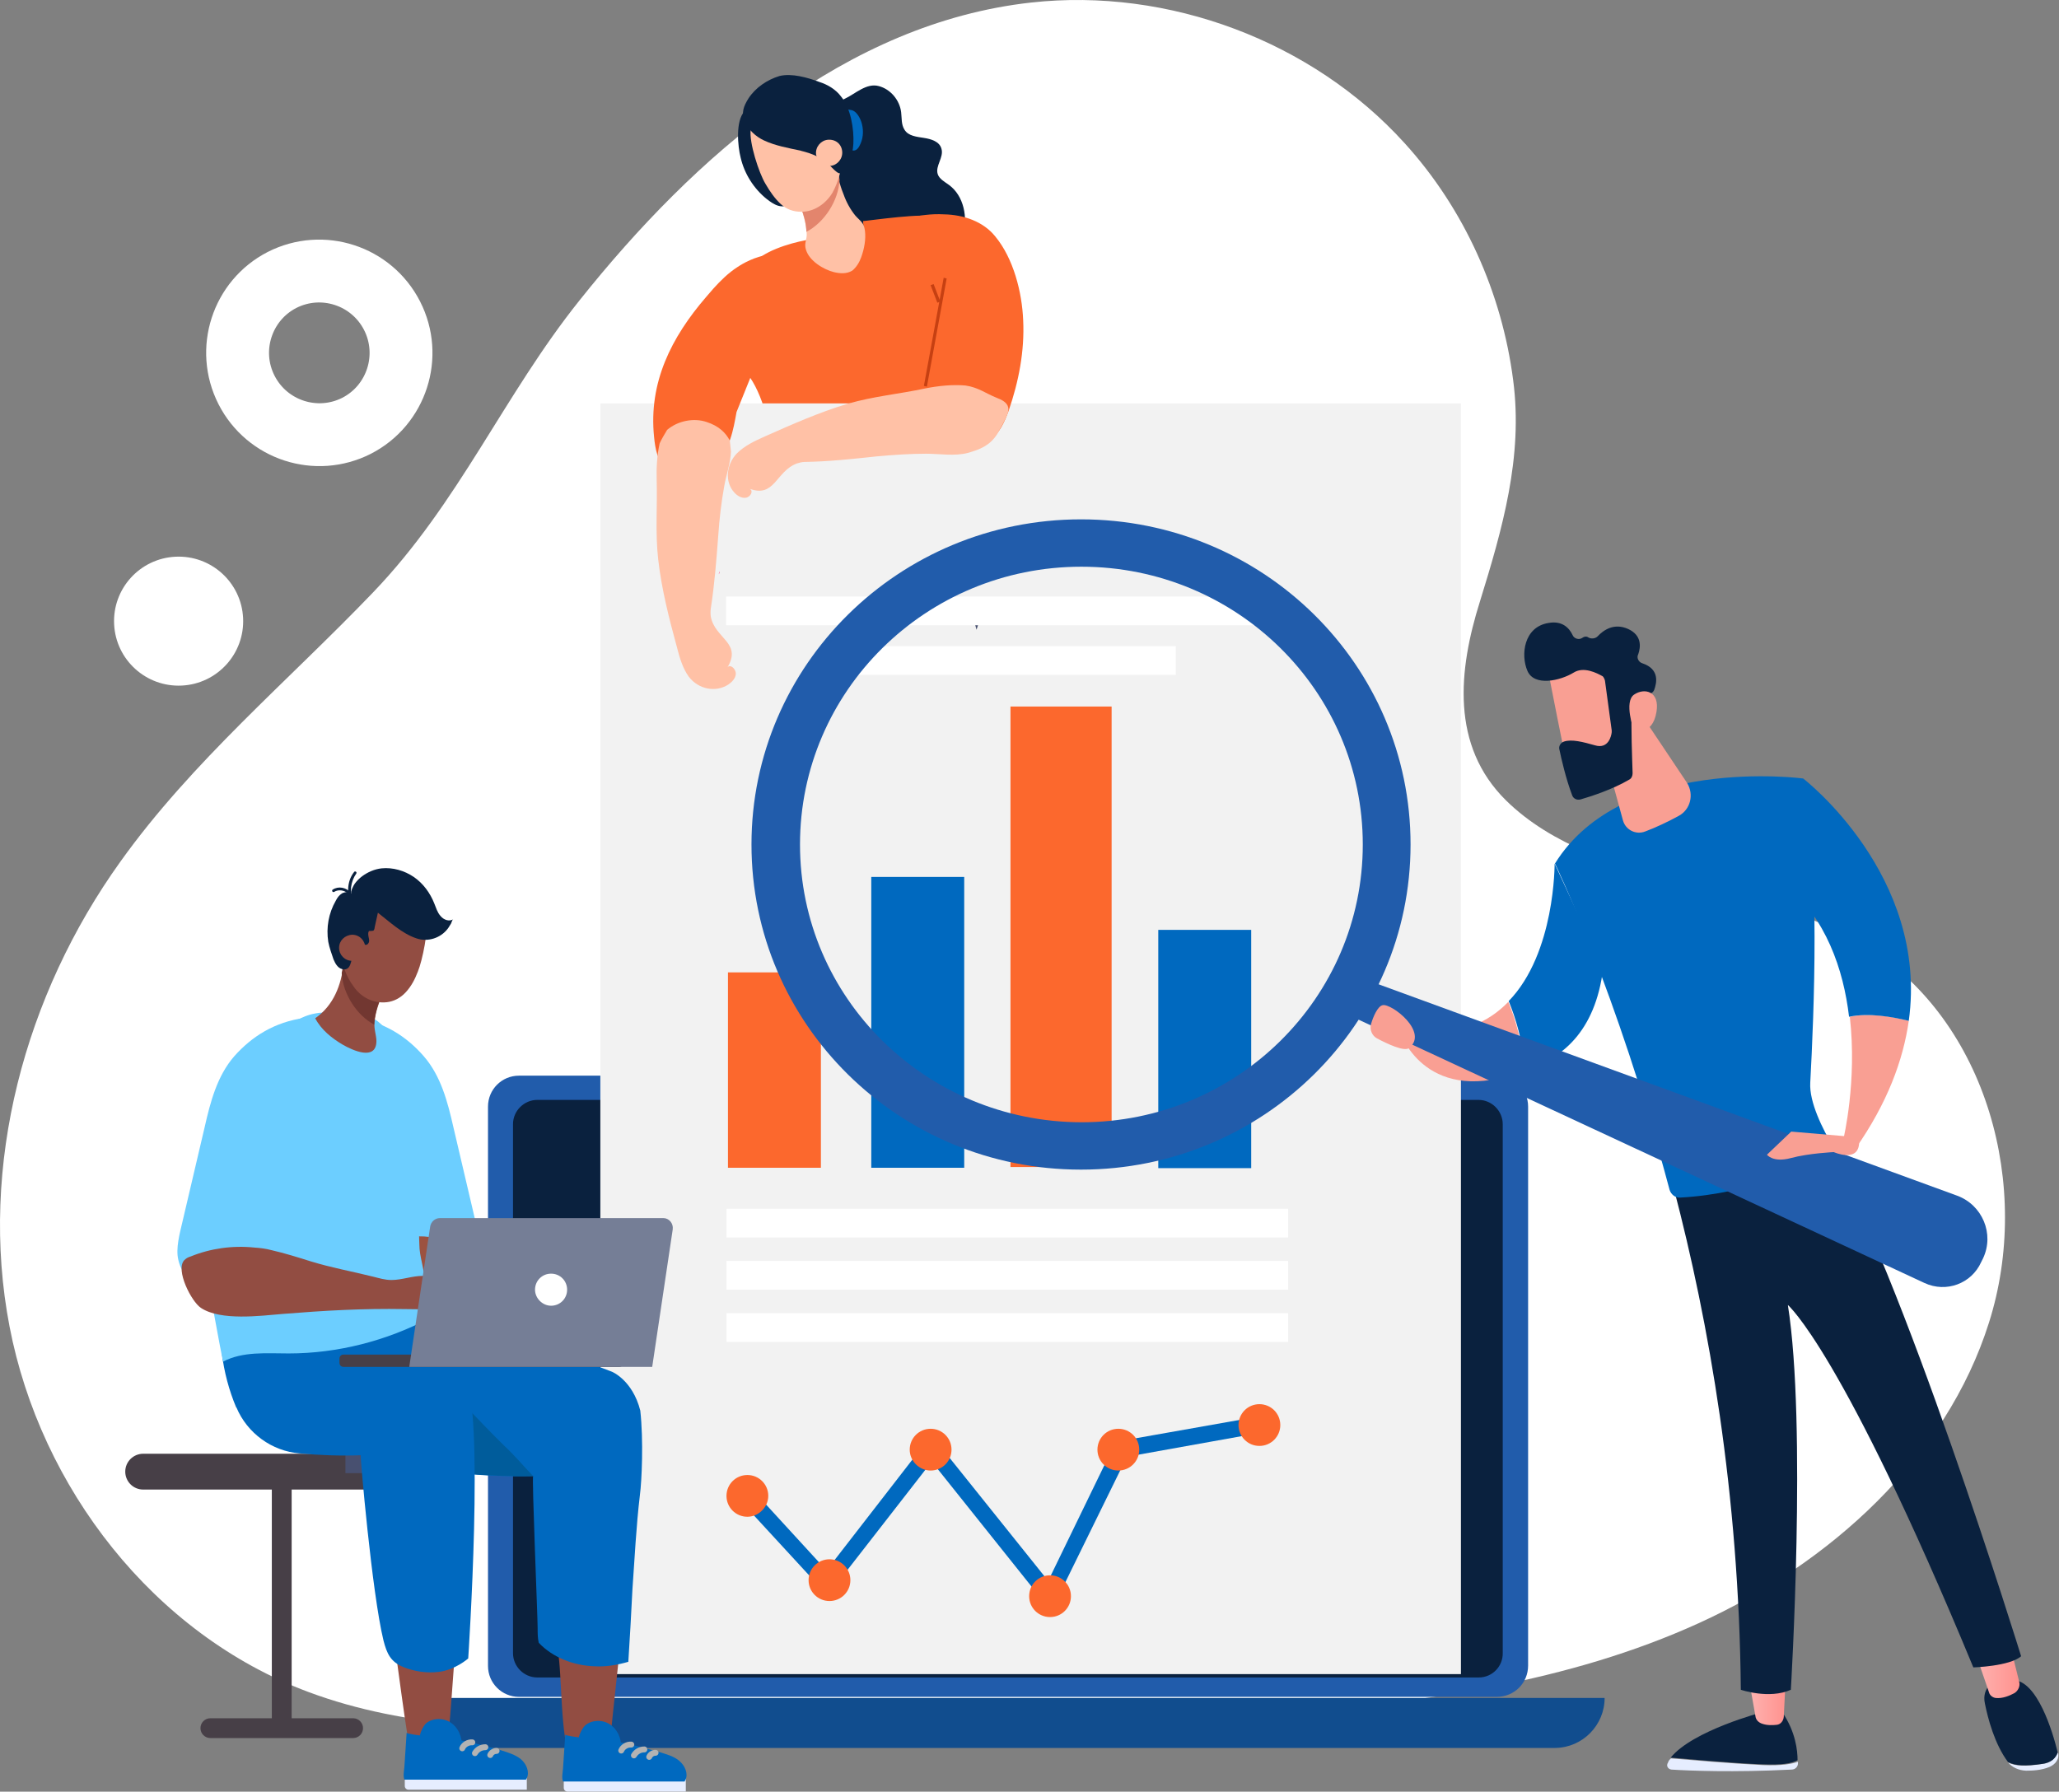 <svg width="262" height="228" viewBox="0 0 262 228" fill="none" xmlns="http://www.w3.org/2000/svg">
<rect x="0" y="0" width="262" height="228" fill="#808080" stroke="none"/>
<path d="M237.518 120.469C237.423 120.421 237.328 120.374 237.185 120.279C230.062 115.913 221.609 114.253 213.489 112.165C205.938 110.219 197.485 107.61 191.644 101.868C184.568 94.893 185.566 85.261 188.32 76.53C191.169 67.325 193.829 58.119 192.546 48.392C191.122 37.289 186.325 26.565 178.727 18.214C166.998 5.26 148.715 -1.62 131.191 0.325C107.685 2.935 88.404 19.827 73.731 38.238C64.09 50.29 58.439 63.956 47.469 75.391C36.642 86.684 24.438 96.886 15.32 109.65C3.163 126.59 -2.726 148.322 1.216 168.82C5.157 189.318 19.546 207.966 39.254 215.321C51.838 220.019 65.61 220.161 79.049 220.161C106.925 220.256 134.896 220.303 162.676 218.121C181.007 216.65 199.527 214.135 216.196 206.543C232.864 198.951 247.633 185.617 253.094 168.298C258.555 151.074 252.904 130.054 237.518 120.469Z" fill="white"/>
<path d="M120.745 23.528C120.223 23.149 119.51 22.769 119.32 22.152C118.988 21.108 120.128 20.017 119.795 18.926C119.558 18.024 118.513 17.692 117.563 17.55C116.661 17.407 115.569 17.312 115.094 16.506C114.666 15.841 114.761 15.035 114.666 14.276C114.476 12.71 113.289 11.334 111.817 10.954C110.25 10.527 108.825 11.95 107.496 12.567C106.071 13.232 105.169 14.465 104.836 15.984C104.551 17.455 104.741 19.021 105.074 20.539C105.406 22.105 105.834 23.528 105.976 25.047C106.118 26.755 105.739 28.226 105.264 29.887C104.979 30.978 104.884 32.544 105.454 33.54C106.071 34.537 107.163 34.964 108.255 35.343C110.392 35.96 112.624 36.292 114.856 35.96C116.946 35.675 118.988 34.679 120.317 33.066C121.267 32.259 122.027 31.215 122.502 30.076C123.214 27.704 122.644 24.904 120.745 23.528Z" fill="#0A213E"/>
<path d="M109.68 15.794C109.918 16.743 109.823 17.739 109.348 18.594C109.205 18.878 108.968 19.163 108.588 19.163C108.256 19.116 108.066 18.736 107.876 18.404C107.591 17.455 107.401 16.458 107.258 15.462C107.211 14.845 107.306 13.706 108.208 13.991C109.015 14.038 109.538 15.177 109.68 15.794Z" fill="#0069BF"/>
<path d="M109.68 30.788C109.015 33.018 105.406 34.11 103.364 31.547C103.126 31.263 102.889 30.883 102.604 30.551C100.372 30.978 97 31.974 95.528 33.825C95.053 34.442 94.769 35.154 94.579 35.913C93.771 38.617 93.154 41.322 92.632 44.074C92.584 44.359 92.537 44.738 92.632 45.023C92.774 45.355 93.106 45.64 93.439 45.877C96.573 48.297 97.333 52.283 98.378 55.937C99.897 61.393 100.657 68.938 102.177 74.395C107.258 74.774 128.485 69.982 131.002 67.704C127.346 61.109 124.354 49.151 123.214 40.847C122.739 37.336 121.314 33.967 119.985 30.693C119.7 29.934 119.367 28.178 118.798 27.656C117.99 26.992 110.63 28.084 109.822 28.131C109.87 28.558 109.87 29.032 109.87 29.412C110.012 29.887 109.87 30.314 109.68 30.788Z" fill="#FC682D"/>
<path d="M102.177 27.182C101.94 26.375 101.56 25.616 101.18 24.999C102.462 24.952 103.602 24.572 104.646 23.813C105.121 23.481 105.596 23.006 106.024 22.579C106.166 22.437 106.403 22.01 106.688 21.725C106.356 22.105 107.163 24.335 107.353 24.762C107.686 25.711 108.208 26.66 108.825 27.419C109.49 28.178 109.918 28.273 110.06 29.364C110.203 30.456 109.965 31.69 109.585 32.733C109.348 33.398 108.968 34.015 108.445 34.442C107.733 34.869 106.926 34.821 106.118 34.632C104.789 34.299 102.984 33.208 102.557 31.785C102.319 31.025 102.604 30.693 102.652 29.934C102.652 28.985 102.414 28.036 102.177 27.182Z" fill="#FFC1A6"/>
<path d="M102.604 29.507C102.604 29.459 102.604 29.364 102.604 29.317C102.557 28.558 102.414 27.894 102.177 27.182C101.94 26.375 101.56 25.616 101.18 24.999C102.462 24.952 103.602 24.572 104.646 23.813C105.121 23.481 105.596 23.006 106.024 22.579C106.166 22.437 106.403 22.01 106.688 21.725C106.736 22.105 106.783 22.532 106.831 22.911C106.688 25.569 104.884 28.321 102.604 29.507Z" fill="#E3856D"/>
<path d="M94.246 20.065C94.721 22.105 95.908 24.003 97.57 25.332C97.997 25.664 98.52 26.043 99.042 26.186C99.564 26.328 100.229 26.281 100.657 25.901C101.322 25.427 101.417 24.477 101.464 23.671C101.559 22.105 101.607 20.587 101.322 19.116C101.037 17.645 100.372 16.126 99.28 15.082C98.33 14.228 95.86 12.995 94.721 14.181C93.581 15.415 93.866 18.594 94.246 20.065Z" fill="#0A213E"/>
<path d="M95.528 16.506C95.718 15.082 97.38 16.174 98.71 15.509C99.849 14.94 100.752 14.513 102.034 14.608C103.173 14.703 104.313 15.177 105.168 15.984C105.358 16.221 105.548 16.411 105.785 16.695C106.26 17.55 106.783 18.451 107.115 19.353V19.4C107.21 21.251 106.783 22.959 105.928 24.525C105.073 25.948 103.553 26.992 101.891 26.945C100.989 26.945 100.087 26.66 99.327 25.948C98.567 25.236 97.95 24.335 97.427 23.433C96.573 22.057 95.29 18.072 95.528 16.506Z" fill="#FFC1A6"/>
<path d="M101.844 19.163C100.277 18.831 98.663 18.546 97.238 17.882C96.193 17.407 95.196 16.506 94.769 15.414C94.294 14.323 94.626 13.516 95.243 12.52C96.146 11.144 97.618 10.147 99.185 9.673C100.752 9.293 102.747 9.863 104.266 10.432C105.311 10.764 106.356 11.381 107.021 12.283C108.255 13.753 108.683 16.411 108.588 18.309C108.54 19.115 108.35 19.875 108.113 20.634C107.923 21.298 107.638 21.962 106.878 22.057C106.403 22.105 105.359 20.681 104.836 20.349C104.029 19.875 103.127 19.495 102.177 19.258C102.129 19.258 101.987 19.21 101.844 19.163Z" fill="#0A213E"/>
<path d="M107.164 19.258C107.259 20.208 106.546 21.015 105.691 21.109C104.741 21.204 103.981 20.492 103.839 19.638C103.744 18.689 104.456 17.882 105.311 17.787C106.309 17.692 107.069 18.309 107.164 19.258Z" fill="#FFC1A6"/>
<path d="M190.457 215.938H66.038C63.853 215.938 62.096 214.182 62.096 211.999V140.825C62.096 138.642 63.853 136.886 66.038 136.886H190.505C192.689 136.886 194.446 138.642 194.446 140.825V211.952C194.446 214.182 192.689 215.938 190.457 215.938Z" fill="#215CAB"/>
<path d="M204.182 216.08H52.314C52.314 219.591 55.163 222.438 58.63 222.438H197.913C201.38 222.391 204.182 219.544 204.182 216.08Z" fill="#114D8E"/>
<path d="M188.178 213.47H68.365C66.656 213.47 65.278 212.047 65.278 210.386V143.055C65.278 141.347 66.703 139.97 68.365 139.97H188.131C189.84 139.97 191.218 141.394 191.218 143.055V210.339C191.265 212.047 189.888 213.47 188.178 213.47Z" fill="#0A213E"/>
<path d="M130.006 138.357C130.006 138.879 129.531 139.354 129.008 139.354C128.486 139.354 128.011 138.879 128.011 138.357C128.011 137.835 128.486 137.361 129.008 137.361C129.578 137.361 130.006 137.788 130.006 138.357Z" fill="#333333"/>
<path d="M76.391 51.334V213.043H185.899V51.334H76.391Z" fill="#F2F2F2"/>
<path d="M133.757 205.024L118.56 185.997L105.311 203.031L93.819 190.552L95.338 189.129L105.169 199.852L118.513 182.628L133.377 201.181L141.972 183.482L160.208 180.255L160.588 182.296L143.397 185.38L133.757 205.024Z" fill="#0069BF"/>
<path d="M162.914 181.347C162.914 179.876 161.727 178.689 160.255 178.689C158.783 178.689 157.596 179.876 157.596 181.347C157.596 182.818 158.783 184.004 160.255 184.004C161.727 184.004 162.914 182.818 162.914 181.347Z" fill="#FC682D"/>
<path d="M136.273 203.126C136.273 201.655 135.086 200.469 133.614 200.469C132.142 200.469 130.955 201.655 130.955 203.126C130.955 204.597 132.142 205.783 133.614 205.783C135.086 205.783 136.273 204.597 136.273 203.126Z" fill="#FC682D"/>
<path d="M144.964 184.478C144.964 183.008 143.777 181.821 142.304 181.821C140.832 181.821 139.645 183.008 139.645 184.478C139.645 185.949 140.832 187.136 142.304 187.136C143.777 187.136 144.964 185.949 144.964 184.478Z" fill="#FC682D"/>
<path d="M118.418 187.136C119.89 187.136 121.077 185.949 121.077 184.478C121.077 183.008 119.89 181.821 118.418 181.821C116.946 181.821 115.758 183.008 115.758 184.478C115.758 185.949 116.993 187.136 118.418 187.136Z" fill="#FC682D"/>
<path d="M105.549 203.743C107.021 203.743 108.208 202.557 108.208 201.086C108.208 199.615 107.021 198.429 105.549 198.429C104.076 198.429 102.889 199.615 102.889 201.086C102.889 202.557 104.076 203.743 105.549 203.743Z" fill="#FC682D"/>
<path d="M97.761 190.362C97.761 188.891 96.573 187.705 95.101 187.705C93.629 187.705 92.442 188.891 92.442 190.362C92.442 191.833 93.629 193.019 95.101 193.019C96.526 193.019 97.761 191.786 97.761 190.362Z" fill="#FC682D"/>
<path d="M104.456 123.743H92.631V148.606H104.456V123.743Z" fill="#FC682D"/>
<path d="M122.692 111.595H110.867V148.606H122.692V111.595Z" fill="#0069BF"/>
<path d="M124.877 78.238L124.26 80.136L124.022 79.282L123.167 79.14L124.877 78.238Z" fill="#485070"/>
<path d="M141.449 89.911H128.58V148.511H141.449V89.911Z" fill="#FC682D"/>
<path d="M159.21 118.333H147.386V148.654H159.21V118.333Z" fill="#0069BF"/>
<path d="M163.912 153.826H92.442V157.479H163.912V153.826Z" fill="white"/>
<path d="M149.617 82.224H106.688V85.877H149.617V82.224Z" fill="white"/>
<path d="M163.817 75.913H92.394V79.567H163.864V75.913H163.817Z" fill="white"/>
<path d="M163.912 160.469H92.442V164.122H163.912V160.469Z" fill="white"/>
<path d="M163.912 167.112H92.442V170.765H163.912V167.112Z" fill="white"/>
<path d="M115.521 27.751C114.618 27.941 113.669 28.178 112.814 28.51C112.671 28.558 112.529 28.605 112.386 28.7C112.244 28.843 112.196 29.032 112.149 29.317C111.532 32.212 112.339 36.055 114.238 38.333C114.761 39.044 115.473 39.614 116.091 40.325C116.708 40.99 117.468 41.559 118.038 42.271C118.702 43.078 118.94 44.359 119.225 45.308C119.89 47.49 120.317 49.721 120.459 52.046C120.554 53.517 120.602 55.272 121.789 56.269C122.929 57.218 124.781 56.98 125.968 56.079C127.155 55.13 127.82 53.754 128.343 52.283C129.625 48.582 130.385 44.691 130.195 40.752C130.052 37.194 128.96 32.876 126.633 30.076C125.113 28.178 122.596 27.324 120.127 27.277C118.465 27.182 116.993 27.419 115.521 27.751Z" fill="#FC682D"/>
<path d="M120.08 35.343L117.563 49.104L117.943 49.199L120.46 35.438L120.08 35.343Z" fill="#C64012"/>
<path d="M118.798 36.15L118.418 36.292L119.273 38.523L119.653 38.381L118.798 36.15Z" fill="#C64012"/>
<path d="M101.417 58.973C101.702 58.879 102.082 58.784 102.414 58.784C105.501 58.736 108.493 58.404 111.627 58.072C113.716 57.882 115.806 57.74 117.848 57.74C119.51 57.74 121.457 58.072 123.119 57.645C124.829 57.17 125.968 56.648 126.871 55.272C127.25 54.56 127.678 53.896 128.01 53.137C128.2 52.71 128.39 52.236 128.295 51.856C128.153 51.192 127.44 50.859 126.823 50.622C125.398 50.053 124.496 49.294 122.834 49.056C121.172 48.914 119.367 49.104 117.705 49.436C114.381 50.148 111.104 50.432 107.875 51.381C104.219 52.473 100.704 54.039 97.285 55.557C96.003 56.126 94.721 56.743 93.771 57.692C92.394 59.116 92.204 61.346 93.439 62.675C93.771 63.054 94.341 63.434 94.911 63.339C95.528 63.244 95.908 62.437 95.386 62.2C98.615 63.386 98.71 59.97 101.417 58.973Z" fill="#FFC1A6"/>
<path d="M91.587 72.876V72.686C91.539 72.829 91.492 72.924 91.444 73.066C91.539 72.971 91.587 72.924 91.587 72.876Z" fill="#FF6EA1"/>
<path d="M99.66 33.588C99.47 33.255 99.233 32.923 98.805 32.686C97.713 32.022 95.481 33.018 94.484 33.588C94.294 33.683 94.104 33.825 93.867 33.967C92.679 34.726 91.682 35.723 90.78 36.719C90.495 37.051 90.162 37.431 89.877 37.763C85.413 42.935 82.517 48.677 83.229 55.604C83.371 57.075 83.656 58.689 84.749 59.685C85.651 60.492 86.933 60.729 88.073 60.539C89.165 60.349 90.21 59.733 91.017 58.926L90.97 59.211C91.017 59.068 91.065 58.973 91.112 58.831C92.917 57.075 93.297 54.75 93.724 52.425C95.101 48.961 96.526 45.498 97.951 42.034C98.71 40.42 100.847 35.913 99.66 33.588Z" fill="#FC682D"/>
<path d="M92.537 84.976C94.484 81.797 90.969 81.275 90.447 78.475C90.4 78.143 90.4 77.763 90.447 77.431C90.922 74.347 91.159 71.31 91.397 68.131C91.539 66.043 91.777 63.956 92.157 61.868C92.394 60.492 92.964 58.926 93.011 57.455C92.964 57.028 92.916 56.506 92.869 56.079C92.347 55.035 91.397 54.181 89.925 53.706C88.263 53.137 86.221 53.564 84.891 54.703C84.558 55.272 84.226 55.794 83.941 56.411C83.609 57.882 83.514 59.495 83.561 61.061C83.656 64.43 83.371 67.799 83.751 71.168C84.179 74.964 85.128 78.665 86.126 82.319C86.458 83.647 86.885 85.071 87.645 86.115C88.88 87.728 91.064 88.155 92.679 87.111C93.106 86.826 93.629 86.305 93.629 85.735C93.629 85.023 92.822 84.454 92.537 84.976Z" fill="#FFC1A6"/>
<path d="M53.928 134.419C56.113 136.934 56.968 140.255 57.68 143.387C58.63 147.42 59.58 151.453 60.529 155.534C60.767 156.483 61.004 157.432 61.004 158.381C61.052 159.947 60.577 161.94 60.245 163.411C59.77 165.356 58.63 165.214 56.92 165.024C54.213 164.739 50.509 163.933 48.705 161.703C47.85 160.659 47.565 159.235 47.28 157.907C46.9 156.056 46.615 154.158 46.235 152.355C44.811 144.763 43.434 136.981 45.001 129.437C48.895 130.053 51.744 131.904 53.928 134.419Z" fill="#6CCEFF"/>
<path d="M57.965 158.381C59.2 158.95 60.292 159.71 61.432 160.374C63.284 161.465 65.184 162.272 67.036 163.268C67.558 163.553 68.128 163.838 68.698 163.933C69.695 164.122 70.787 163.743 71.784 163.885C73.162 164.075 74.254 165.309 74.776 166.874C75.584 169.532 73.684 168.535 72.402 168.345C71.404 168.156 70.407 167.966 69.41 167.823C65.469 167.112 61.717 166.732 57.68 166.542C55.496 166.4 51.649 166.495 49.987 164.502C49.18 163.553 48.325 159.282 49.37 158.239C49.56 158.049 49.845 157.954 50.035 157.859C52.124 157.195 54.261 157.147 56.303 157.764C56.873 157.906 57.443 158.096 57.965 158.381Z" fill="#9C5240"/>
<path d="M56.541 189.556H18.217C16.935 189.556 15.938 188.512 15.938 187.278C15.938 185.997 16.983 185 18.217 185H56.541C57.823 185 58.82 186.044 58.82 187.278C58.82 188.559 57.775 189.556 56.541 189.556Z" fill="#473F47"/>
<path d="M46.282 159.662H43.956V187.468H46.282V159.662Z" fill="#485070"/>
<path d="M57.063 188.417H54.736V222.154H57.063V188.417Z" fill="#485070"/>
<path d="M37.112 188.394H34.589V220.172H37.112V188.394Z" fill="#473F47"/>
<path d="M44.933 221.181C45.629 221.181 46.194 220.616 46.194 219.92C46.194 219.224 45.629 218.659 44.933 218.659L26.769 218.659C26.073 218.659 25.508 219.224 25.508 219.92C25.508 220.616 26.073 221.181 26.769 221.181L44.933 221.181Z" fill="#473F47"/>
<path d="M80.237 200.279C78.907 200.564 78.005 200.659 76.485 200.801C74.206 201.133 71.974 201.371 69.694 201.56C70.264 205.641 70.834 209.295 70.977 210.007C71.546 213.138 71.261 221.062 72.639 224.004C74.348 224.242 75.82 223.909 77.388 223.814C78.242 215.985 78.907 208.061 80.237 200.279Z" fill="#924D42"/>
<path d="M68.412 207.159C68.412 207.776 68.412 208.488 68.555 209.057C70.359 210.955 73.019 211.952 75.631 212.047C77.15 212.142 78.622 211.857 79.952 211.477C80.142 208.393 80.332 205.356 80.474 202.272C80.759 198.286 80.949 194.253 81.424 190.267C81.662 188.511 81.899 183.292 81.472 179.496C80.474 175.605 77.863 174.561 77.863 174.561C77.863 174.561 70.644 171.714 65.136 170.481C58.345 168.962 51.459 167.871 44.621 166.4C41.344 165.688 35.835 165.83 34.173 169.389C32.226 173.565 36.12 179.116 39.302 181.536C42.579 184.051 46.568 185.285 50.557 186.186C56.208 187.42 62.001 187.99 67.843 187.847C67.653 187.8 68.412 205.688 68.412 207.159Z" fill="#0069BF"/>
<path d="M67.843 187.847C67.843 187.847 67.89 187.847 67.843 187.847C66.608 186.566 65.468 185.19 64.186 184.004C62.286 182.153 60.482 180.208 58.63 178.31C54.926 174.561 51.222 170.86 47.613 167.017C46.663 166.827 45.713 166.59 44.763 166.447C41.487 165.736 35.978 165.878 34.316 169.437C32.369 173.612 36.263 179.164 39.445 181.584C42.721 184.099 46.71 185.333 50.699 186.234C56.255 187.42 62.049 187.942 67.843 187.847C67.843 187.847 67.843 187.8 67.843 187.847Z" fill="#005C9B"/>
<path d="M72.544 172.806C67.7 171.192 63.283 169.816 56.113 168.82" stroke="#485070" stroke-width="0.75" stroke-miterlimit="10"/>
<path d="M87.313 227.99H72.212C71.974 227.99 71.737 227.8 71.737 227.516V226.234H87.266V227.99H87.313Z" fill="#E6EDFF"/>
<path d="M87.076 226.756C87.123 226.661 87.171 226.614 87.218 226.519C87.598 225.712 87.171 224.716 86.458 224.099C85.746 223.482 84.796 223.245 83.894 222.96C81.947 222.438 80.047 221.869 78.053 221.584C77.531 221.489 71.879 221.015 71.927 220.73C71.832 222.201 71.737 223.577 71.642 225.048C71.594 225.618 71.452 226.234 71.642 226.709H87.076V226.756Z" fill="#0069BF"/>
<path d="M74.491 219.544C75.346 218.832 76.723 218.832 77.625 219.449C78.575 220.066 79.05 221.205 79.05 222.344C79.05 222.581 79.002 222.818 78.86 222.913C78.717 223.055 78.48 223.055 78.29 223.055C77.388 223.055 76.533 223.055 75.631 223.103C75.108 223.103 74.349 223.245 73.969 222.723C73.161 221.869 73.779 220.208 74.491 219.544Z" fill="#0069BF"/>
<path d="M80.332 222.011C79.81 221.964 79.24 222.296 79.05 222.771" stroke="#B3B3B3" stroke-width="0.75" stroke-miterlimit="10" stroke-linecap="round"/>
<path d="M80.664 223.388C80.949 222.913 81.424 222.628 81.994 222.628" stroke="#B3B3B3" stroke-width="0.75" stroke-miterlimit="10" stroke-linecap="round"/>
<path d="M82.611 223.577C82.754 223.245 83.086 223.055 83.419 223.055" stroke="#B3B3B3" stroke-width="0.75" stroke-miterlimit="10" stroke-linecap="round"/>
<path d="M54.498 198.144C52.504 198.429 50.509 198.666 48.515 198.808C49.987 206.258 50.747 213.897 51.934 221.395C53.643 221.395 55.211 221.015 57.015 221.062C57.395 218.785 58.06 205.262 59.105 197.337C57.3 197.859 56.35 197.859 54.498 198.144Z" fill="#924D42"/>
<path d="M48.799 208.773C49.227 210.434 49.702 211.477 51.316 212.142C52.741 212.711 54.308 212.948 55.828 212.759C57.917 212.521 59.579 211.05 59.579 211.05C59.579 211.05 61.716 179.164 59.104 175.083C55.828 170.101 48.752 169.057 43.243 167.824C38.399 166.78 33.461 165.926 28.617 164.977C27.43 169.532 28.284 174.894 30.041 179.069C30.041 179.069 30.041 179.117 30.089 179.117C31.466 182.391 34.6 184.668 38.114 184.953C40.679 185.19 43.291 185.285 45.902 185.19C45.807 185.143 47.327 202.747 48.799 208.773Z" fill="#0069BF"/>
<path d="M67.083 227.753H51.982C51.744 227.753 51.507 227.563 51.507 227.278V225.997H67.035V227.753H67.083Z" fill="#E6EDFF"/>
<path d="M66.893 226.519C66.941 226.424 66.988 226.377 67.035 226.282C67.415 225.475 66.988 224.479 66.276 223.862C65.563 223.292 64.614 223.008 63.711 222.723C61.764 222.201 59.865 221.632 57.87 221.347C57.348 221.252 51.697 220.778 51.744 220.493C51.649 221.964 51.554 223.34 51.459 224.811C51.412 225.38 51.269 225.997 51.459 226.472H66.893V226.519Z" fill="#0069BF"/>
<path d="M54.214 219.307C55.069 218.595 56.446 218.595 57.348 219.212C58.298 219.829 58.773 220.968 58.773 222.106C58.773 222.344 58.725 222.581 58.583 222.676C58.44 222.818 58.203 222.818 58.013 222.818C57.111 222.818 56.256 222.818 55.353 222.866C54.831 222.866 54.071 223.008 53.691 222.486C52.932 221.679 53.549 219.971 54.214 219.307Z" fill="#0069BF"/>
<path d="M60.102 221.727C59.579 221.679 59.009 222.011 58.819 222.486" stroke="#B3B3B3" stroke-width="0.75" stroke-miterlimit="10" stroke-linecap="round"/>
<path d="M60.434 223.103C60.719 222.628 61.194 222.344 61.764 222.344" stroke="#B3B3B3" stroke-width="0.75" stroke-miterlimit="10" stroke-linecap="round"/>
<path d="M62.381 223.34C62.524 223.008 62.856 222.818 63.189 222.818" stroke="#B3B3B3" stroke-width="0.75" stroke-miterlimit="10" stroke-linecap="round"/>
<path d="M27.952 171.098C28.095 171.809 28.237 172.569 28.38 173.28C30.897 171.952 33.888 172.236 36.738 172.236C42.959 172.236 49.227 170.623 54.688 167.729C54.356 166.163 54.023 164.692 54.023 163.079C54.023 161.465 53.359 159.947 53.359 158.334C53.264 156.151 53.359 154.016 53.454 151.833C53.644 147.752 53.928 143.624 53.169 139.591C52.694 136.981 51.744 134.419 50.129 132.284C49.417 131.287 48.42 130.006 47.28 129.484C46.093 128.915 44.336 129.057 43.054 128.962C42.104 128.867 41.107 128.772 40.157 128.962C38.97 129.152 37.877 129.721 36.88 130.386C31.419 133.707 30.754 139.022 29.044 144.81C28.237 147.657 26.908 150.41 26.1 153.257C25.625 154.87 25.483 156.531 25.483 158.191C25.53 159.71 26.1 161.038 26.385 162.509C26.86 165.309 27.43 168.203 27.952 171.098Z" fill="#6CCEFF"/>
<path d="M48.087 128.06C48.325 127.301 48.657 126.542 49.085 125.878C47.85 125.83 46.71 125.403 45.713 124.691C45.238 124.312 44.763 123.932 44.336 123.458C44.193 123.315 43.956 122.936 43.718 122.651C43.434 125.356 42.436 127.966 40.109 129.579C40.869 131.05 42.246 132.141 43.623 132.948C44.858 133.66 47.85 135.036 47.898 132.521C47.898 131.714 47.565 130.955 47.66 130.148C47.708 129.484 47.85 128.772 48.087 128.06Z" fill="#924D42"/>
<path d="M47.612 130.385C47.612 130.291 47.612 130.243 47.612 130.148C47.66 129.436 47.85 128.725 48.04 128.06C48.277 127.301 48.61 126.542 49.037 125.878C47.802 125.83 46.663 125.403 45.665 124.691C45.191 124.312 44.716 123.932 44.288 123.458C44.146 123.315 43.908 122.936 43.671 122.651C43.623 123.078 43.576 123.458 43.481 123.837C43.623 126.495 45.428 129.247 47.612 130.385Z" fill="#723731"/>
<path d="M29.804 134.419C27.62 136.933 26.765 140.255 26.053 143.387C25.103 147.42 24.153 151.453 23.203 155.534C22.871 156.957 22.349 158.855 22.681 160.279C23.014 161.845 24.106 163.268 25.483 164.075C26.908 164.929 29.092 165.356 30.659 164.597C32.179 163.885 33.936 163.126 35.076 161.797C35.93 160.753 36.215 159.33 36.5 158.001C36.88 156.151 37.165 154.253 37.545 152.45C38.97 144.858 40.347 137.076 38.78 129.531C34.933 130.053 32.036 131.904 29.804 134.419Z" fill="#6CCEFF"/>
<path d="M34.553 159.093C36.215 159.472 37.877 159.994 39.539 160.516C42.151 161.323 44.81 161.797 47.47 162.462C48.23 162.651 48.989 162.889 49.797 162.889C51.174 162.889 52.408 162.367 53.786 162.367C55.59 162.319 57.347 163.316 58.297 164.834C59.912 167.396 57.205 166.685 55.495 166.637C54.118 166.637 52.836 166.59 51.459 166.59C46.235 166.495 41.249 166.78 35.977 167.207C33.128 167.444 28.095 168.108 25.578 166.447C24.343 165.641 22.301 161.607 23.441 160.374C23.678 160.137 23.916 159.994 24.248 159.899C26.812 158.855 29.614 158.476 32.368 158.76C33.128 158.808 33.841 158.903 34.553 159.093Z" fill="#924D42"/>
<path d="M78.812 173.945H43.718C43.386 173.945 43.196 173.707 43.196 173.423V172.901C43.196 172.568 43.433 172.379 43.718 172.379H78.812C79.144 172.379 79.335 172.616 79.335 172.901V173.423C79.335 173.66 79.144 173.945 78.812 173.945Z" fill="#473F47"/>
<path d="M82.991 173.945H52.076L54.736 156.104C54.831 155.487 55.353 155.012 55.97 155.012H84.416C85.128 155.012 85.698 155.677 85.603 156.436L82.991 173.945Z" fill="#757E96"/>
<path d="M70.122 166.163C71.262 166.163 72.164 165.261 72.164 164.122C72.164 162.984 71.262 162.082 70.122 162.082C68.982 162.082 68.08 162.984 68.08 164.122C68.08 165.214 69.03 166.163 70.122 166.163Z" fill="white"/>
<path d="M54.213 116.72C53.833 115.296 52.361 116.53 51.032 116.103C49.844 115.676 48.942 115.344 47.755 115.581C46.615 115.771 45.57 116.34 44.858 117.242C44.668 117.479 44.478 117.764 44.383 117.954C43.956 118.808 43.623 119.709 43.338 120.658V120.706C43.386 122.509 44.003 124.217 45.001 125.546C45.95 126.922 47.517 127.728 49.227 127.538C50.082 127.444 50.937 127.016 51.601 126.305C52.314 125.546 52.789 124.644 53.169 123.648C53.738 122.271 54.593 118.238 54.213 116.72Z" fill="#924D42"/>
<path d="M47.66 118.096C47.66 118.048 47.707 117.954 47.707 117.859C47.85 117.289 47.945 116.72 48.087 116.15C49.512 117.242 51.126 118.808 53.026 119.424C54.45 119.899 56.065 119.377 56.967 118.191C57.157 117.954 57.252 117.716 57.395 117.526C57.442 117.432 57.585 116.957 57.68 116.957C57.205 117.337 56.445 117.052 56.065 116.577C55.638 116.103 55.495 115.534 55.258 114.964C54.735 113.636 53.833 112.402 52.646 111.595C51.459 110.789 49.987 110.362 48.562 110.504C47.66 110.599 46.805 110.978 46.093 111.5C45.713 111.785 45.428 112.07 45.143 112.449C45 112.639 44.525 113.541 44.715 113.73C44.383 113.446 43.908 113.493 43.528 113.683C43.148 113.92 42.911 114.252 42.721 114.632C41.819 116.198 41.486 118.048 41.771 119.852C41.914 120.611 42.199 121.37 42.436 122.082C42.673 122.651 43.053 123.363 43.813 123.363C44.81 123.363 44.715 121.702 45 120.801C45.095 120.421 45.095 120.041 45.475 119.946C45.903 119.852 46.567 120.611 46.9 119.994C47.042 119.757 46.947 119.472 46.9 119.235C46.852 118.95 46.805 118.713 46.947 118.475C46.947 118.475 47.47 118.475 47.517 118.428C47.612 118.333 47.66 118.191 47.66 118.096Z" fill="#0A213E"/>
<path d="M44.763 114.964C44.716 114.964 44.621 114.917 44.621 114.869C44.098 113.636 44.193 112.07 45.048 110.979C45.096 110.884 45.238 110.884 45.286 110.931C45.381 110.979 45.381 111.121 45.333 111.168C44.621 112.165 44.431 113.588 44.906 114.727C44.953 114.822 44.906 114.917 44.763 114.964C44.858 114.964 44.811 114.964 44.763 114.964Z" fill="#0A213E"/>
<path d="M44.479 113.826C44.431 113.826 44.384 113.826 44.337 113.778C43.861 113.256 43.054 113.161 42.531 113.494C42.436 113.541 42.341 113.541 42.294 113.446C42.246 113.351 42.246 113.256 42.341 113.209C43.054 112.734 44.051 112.924 44.621 113.588C44.669 113.683 44.669 113.778 44.621 113.826C44.526 113.826 44.479 113.826 44.479 113.826Z" fill="#0A213E"/>
<path d="M43.148 120.611C43.148 121.513 43.861 122.273 44.811 122.273C45.714 122.273 46.474 121.561 46.474 120.611C46.474 119.71 45.761 118.95 44.811 118.95C43.861 118.998 43.148 119.71 43.148 120.611Z" fill="#924D42"/>
<path d="M212.634 223.767C215.484 224.004 220.422 224.431 224.316 224.621C226.691 224.716 228.021 224.479 228.78 224.194C228.78 224.289 228.78 224.336 228.78 224.431C228.78 224.811 228.448 225.191 227.973 225.191C220.66 225.57 214.771 225.333 212.682 225.191C212.254 225.143 211.969 224.716 212.254 224.289C212.302 224.099 212.444 223.909 212.634 223.767Z" fill="#E6EDFF"/>
<path d="M224.27 224.526C220.375 224.384 215.437 223.909 212.587 223.672C215.389 220.208 224.27 217.883 224.27 217.883H226.786C228.496 220.398 228.733 222.771 228.733 224.004C227.974 224.431 226.644 224.621 224.27 224.526Z" fill="#0A213E"/>
<path d="M227.214 213.85L226.976 218.5C226.929 218.974 226.597 219.449 226.074 219.496C225.599 219.544 224.887 219.591 224.222 219.354C223.795 219.212 223.415 218.879 223.367 218.357L222.56 213.802H227.166V213.85H227.214Z" fill="url(#paint0_linear_215_22639)"/>
<path d="M259.838 224.479C261.073 224.336 261.595 223.625 261.88 223.008C262.07 223.767 261.643 224.479 260.788 224.858C259.743 225.285 258.651 225.333 257.796 225.333C256.846 225.285 256.039 224.906 255.517 224.289C256.419 224.763 257.749 224.811 259.838 224.479Z" fill="#E6EDFF"/>
<path d="M253.997 213.802H256.087C259.221 213.755 261.216 220.445 261.833 223.008C261.596 223.72 261.026 224.336 259.791 224.479C257.702 224.763 256.467 224.716 255.517 224.241C253.808 221.964 252.953 218.69 252.573 216.792C252.098 214.657 253.997 213.802 253.997 213.802Z" fill="#0A213E"/>
<path d="M255.802 209.437L256.941 214.04C257.084 214.562 256.799 215.179 256.324 215.463C255.707 215.796 254.804 216.175 253.949 216.08C253.57 216.033 253.19 215.748 253.095 215.368L251.433 210.529L255.802 209.437Z" fill="url(#paint1_linear_215_22639)"/>
<path d="M257.179 210.765C255.754 212.047 251.1 212.189 251.1 212.189C234.384 171.809 227.498 166.068 227.498 166.068C229.92 181.299 227.878 215.036 227.878 215.036C225.124 216.27 221.515 215.036 221.515 215.036C221.277 190.077 217.478 168.345 212.967 151.168C224.269 150.931 230.3 146.993 232.247 145.474C241.745 160.801 257.179 210.765 257.179 210.765Z" fill="#0A213E"/>
<path d="M229.446 99.068C231.63 109.792 230.823 129.057 230.348 137.788C230.206 140.255 231.915 143.671 233.293 145.996C233.482 146.329 233.388 146.851 233.008 147.04C230.681 148.227 222.845 151.928 213.775 152.402C213.205 152.45 212.635 152.023 212.445 151.406C205.702 126.067 197.866 109.887 197.866 109.887C206.462 96.032 229.446 99.068 229.446 99.068Z" fill="#0069BF"/>
<path d="M242.885 129.911C242.173 134.893 240.178 140.35 236.094 146.186L234.575 144.905C234.575 144.905 236.332 137.645 235.382 129.389C237.804 128.867 240.796 129.342 242.885 129.911Z" fill="#F99F93"/>
<path d="M227.023 112.307L229.445 99.068C229.445 99.068 245.449 111.358 242.885 129.911C240.748 129.389 237.803 128.867 235.286 129.389C234.574 123.363 232.39 116.91 227.023 112.307Z" fill="#0069BF"/>
<path d="M197.818 109.887L203.992 123.268C202.994 131.335 198.673 134.798 194.067 136.127C193.782 132.473 192.832 129.484 191.977 127.396C197.913 121.275 197.818 109.887 197.818 109.887Z" fill="#0069BF"/>
<path d="M191.93 127.491C192.785 129.579 193.687 132.521 194.02 136.222C181.625 141.062 178.301 131.667 178.301 131.667L180.628 131.287C185.851 131.762 189.413 130.101 191.93 127.491Z" fill="#F99F93"/>
<path d="M203.517 93.422L206.509 104.383C206.841 105.617 208.171 106.281 209.358 105.806C210.64 105.332 212.255 104.573 213.632 103.813C215.104 103.007 215.579 101.109 214.677 99.638L208.456 90.338L203.517 93.422Z" fill="#F99F93"/>
<path d="M172.697 124.264L249.058 152.165C252.24 153.351 253.807 157.005 252.335 160.137L252.097 160.611C250.862 163.363 247.633 164.549 244.879 163.268L170.75 128.772L172.697 124.264Z" fill="#215CAB"/>
<path d="M95.623 107.467C95.623 130.338 114.381 148.843 137.555 148.843C160.682 148.843 179.488 130.338 179.488 107.467C179.488 84.596 160.73 66.091 137.555 66.091C114.381 66.091 95.623 84.644 95.623 107.467ZM101.797 107.467C101.797 87.965 117.8 72.117 137.603 72.117C157.358 72.117 173.409 87.918 173.409 107.467C173.409 126.969 157.405 142.817 137.603 142.817C117.8 142.77 101.797 126.969 101.797 107.467Z" fill="#215CAB"/>
<path d="M196.964 85.071C196.916 85.261 199.433 97.645 199.433 97.645L206.414 96.079L205.796 84.027C205.796 83.98 197.438 81.892 196.964 85.071Z" fill="#F99F93"/>
<path d="M204.229 86.637L205.084 92.948C205.084 93.042 205.084 93.09 205.084 93.185C205.037 93.659 204.657 95.367 202.947 94.846C201.427 94.418 200.003 94.039 199.006 94.371C198.578 94.513 198.293 94.988 198.436 95.415C198.673 96.554 199.243 99.069 200.05 101.204C200.193 101.631 200.668 101.868 201.142 101.726C202.472 101.346 205.226 100.445 207.316 99.211C207.601 99.069 207.743 98.736 207.743 98.404C207.696 96.838 207.506 91.904 207.648 90.575C207.791 89.294 209.358 88.535 210.023 88.25C210.26 88.155 210.403 88.013 210.498 87.775C210.783 86.969 211.257 85.166 208.978 84.406C208.503 84.264 208.218 83.695 208.456 83.268C208.788 82.319 208.931 80.848 207.174 80.041C205.369 79.234 204.039 80.183 203.279 80.99C202.995 81.275 202.472 81.322 202.14 81.132C201.95 80.99 201.665 80.943 201.332 81.18C200.905 81.465 200.288 81.275 200.098 80.8C199.67 79.899 198.768 78.95 197.011 79.282C193.877 79.804 193.497 83.363 194.352 85.356C195.206 87.396 198.531 86.637 200.24 85.593C201.522 84.786 203.184 85.64 203.944 86.067C204.039 86.162 204.182 86.399 204.229 86.637Z" fill="#0A213E"/>
<path d="M207.886 92.9C207.886 92.9 206.604 89.294 207.934 88.392C209.263 87.491 211.21 87.965 210.783 90.575C210.261 93.802 207.886 92.9 207.886 92.9Z" fill="#F99F93"/>
<path d="M235.144 144.62L227.926 144.003L224.839 146.945C224.839 146.945 225.599 147.989 227.879 147.372C230.158 146.756 233.34 146.613 233.34 146.613C233.34 146.613 236.521 148.037 236.569 145.379L235.144 144.62Z" fill="#F99F93"/>
<path d="M179.298 133.375C178.68 133.849 176.543 132.853 175.214 132.141C174.596 131.809 174.264 131.05 174.454 130.338C174.739 129.342 175.309 128.06 175.926 127.918C177.018 127.633 181.862 131.334 179.298 133.375Z" fill="#F99F93"/>
<path d="M23.133 87.244C27.665 87.02 31.157 83.168 30.933 78.64C30.709 74.112 26.854 70.623 22.322 70.846C17.791 71.07 14.298 74.922 14.522 79.45C14.746 83.978 18.601 87.468 23.133 87.244Z" fill="white"/>
<path d="M49.892 40.183C52.504 45.308 50.462 51.571 45.38 54.181C40.252 56.791 33.983 54.75 31.371 49.626C28.759 44.501 30.802 38.238 35.883 35.628C41.011 33.018 47.28 35.059 49.892 40.183Z" stroke="white" stroke-width="8"/>
<defs>
<linearGradient id="paint0_linear_215_22639" x1="227.227" y1="216.671" x2="222.547" y2="216.671" gradientUnits="userSpaceOnUse">
<stop stop-color="#FF928E"/>
<stop offset="1" stop-color="#FEB3B1"/>
</linearGradient>
<linearGradient id="paint1_linear_215_22639" x1="256.98" y1="212.776" x2="251.387" y2="212.776" gradientUnits="userSpaceOnUse">
<stop stop-color="#FF928E"/>
<stop offset="1" stop-color="#FEB3B1"/>
</linearGradient>
</defs>
</svg>
